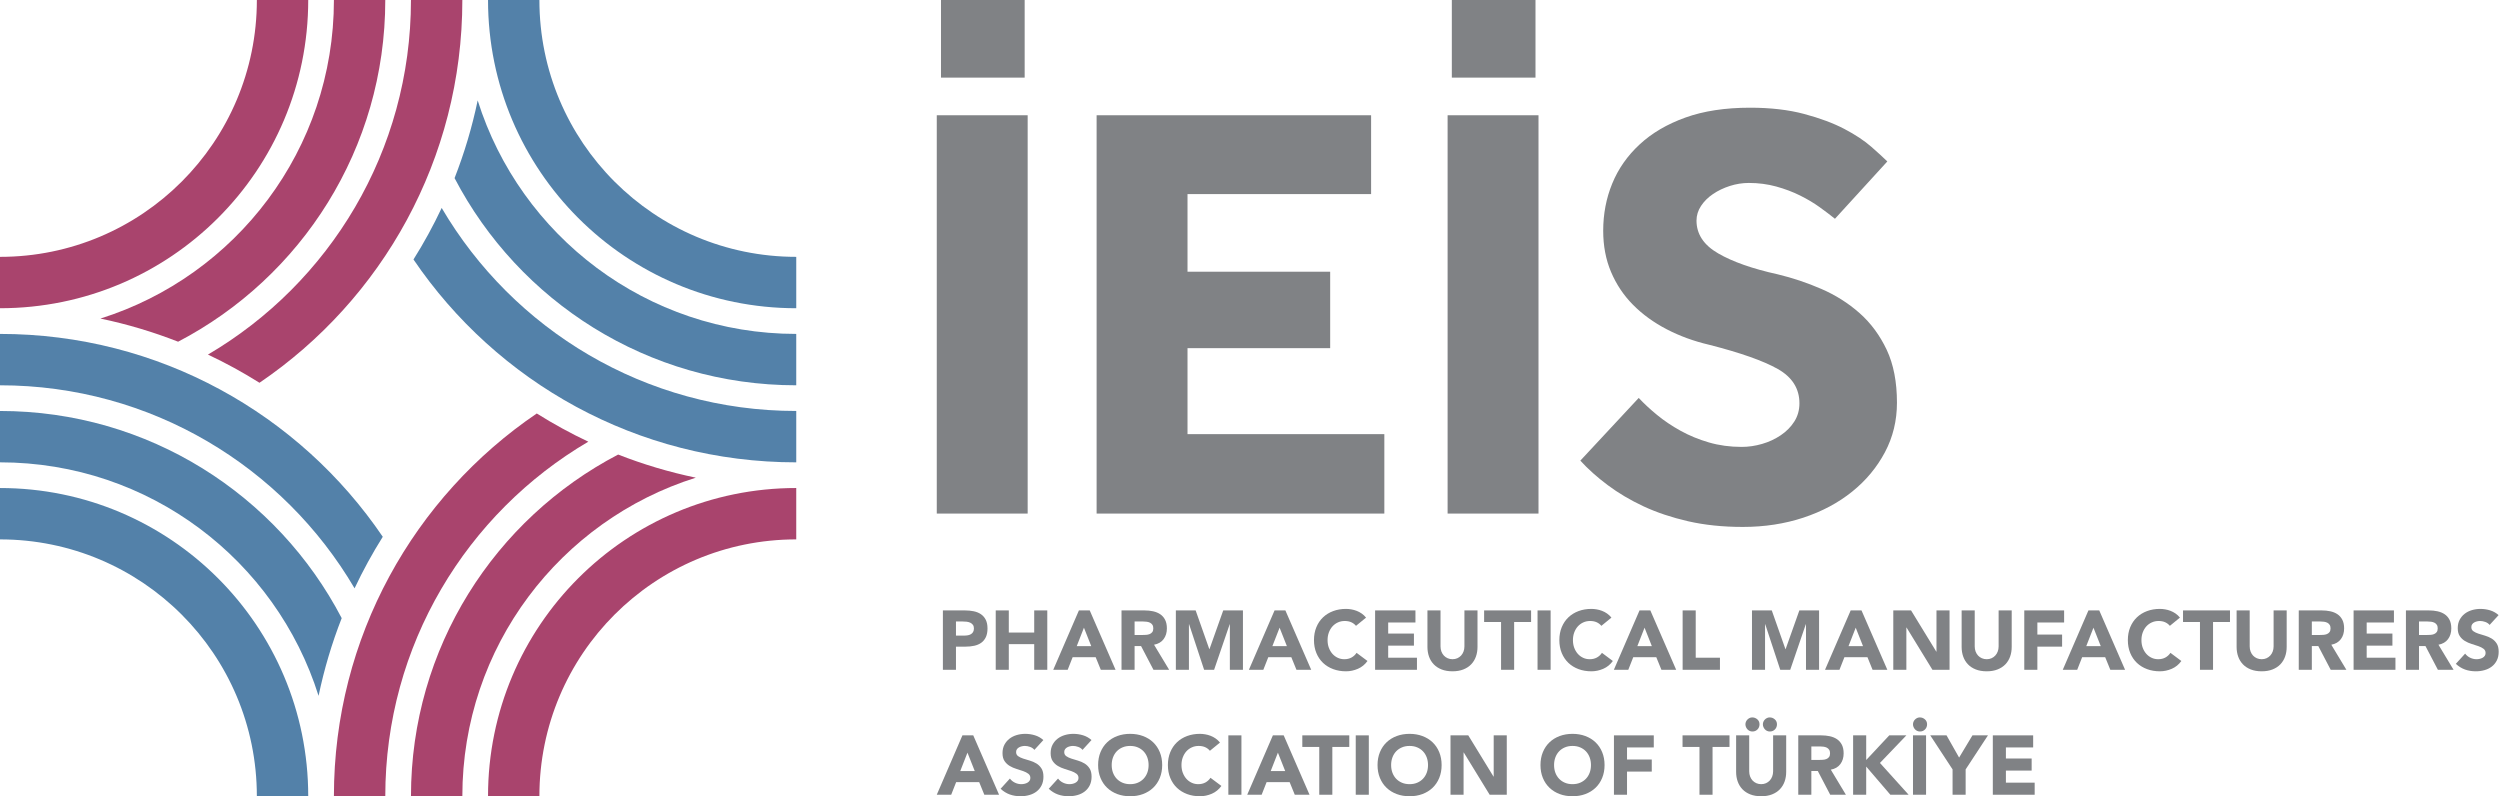 <svg width="427" height="136" viewBox="0 0 427 136" fill="none" xmlns="http://www.w3.org/2000/svg">
<g clip-path="url(#clip0_801_3444)">
<path d="M165.242 128.551L164.01 131.701H166.49L165.242 128.551ZM164.383 125.599H166.231L170.642 135.741H168.122L167.247 133.592H163.31L162.464 135.741H160L164.383 125.599Z" fill="#808285"/>
<path d="M176.673 128.078C176.491 127.848 176.246 127.68 175.934 127.569C175.624 127.459 175.332 127.405 175.055 127.405C174.891 127.405 174.725 127.424 174.553 127.462C174.381 127.499 174.219 127.56 174.066 127.64C173.913 127.722 173.789 127.829 173.693 127.964C173.597 128.097 173.55 128.259 173.55 128.451C173.55 128.756 173.664 128.989 173.894 129.151C174.123 129.315 174.412 129.453 174.76 129.568C175.109 129.682 175.485 129.796 175.884 129.91C176.285 130.026 176.66 130.187 177.009 130.397C177.359 130.608 177.647 130.89 177.875 131.243C178.105 131.597 178.22 132.069 178.22 132.662C178.22 133.225 178.113 133.716 177.904 134.137C177.694 134.557 177.41 134.905 177.053 135.182C176.695 135.46 176.278 135.664 175.805 135.797C175.333 135.932 174.834 135.999 174.309 135.999C173.651 135.999 173.04 135.898 172.477 135.698C171.912 135.498 171.388 135.173 170.901 134.724L172.491 132.978C172.719 133.283 173.008 133.519 173.356 133.685C173.705 133.852 174.066 133.936 174.439 133.936C174.619 133.936 174.804 133.914 174.991 133.871C175.177 133.829 175.343 133.764 175.491 133.678C175.639 133.593 175.759 133.482 175.849 133.349C175.94 133.216 175.985 133.056 175.985 132.875C175.985 132.569 175.868 132.33 175.634 132.153C175.4 131.976 175.106 131.826 174.754 131.702C174.4 131.578 174.018 131.453 173.607 131.329C173.196 131.205 172.814 131.037 172.462 130.827C172.108 130.617 171.815 130.34 171.581 129.997C171.346 129.653 171.229 129.201 171.229 128.637C171.229 128.092 171.337 127.616 171.552 127.203C171.767 126.794 172.054 126.45 172.412 126.172C172.769 125.896 173.182 125.688 173.651 125.549C174.118 125.411 174.6 125.341 175.098 125.341C175.669 125.341 176.224 125.423 176.759 125.586C177.293 125.748 177.776 126.02 178.206 126.402L176.673 128.078Z" fill="#808285"/>
<path d="M184.894 128.078C184.713 127.848 184.467 127.68 184.156 127.569C183.845 127.459 183.553 127.405 183.276 127.405C183.113 127.405 182.946 127.424 182.775 127.462C182.602 127.499 182.44 127.56 182.288 127.64C182.134 127.722 182.01 127.829 181.915 127.964C181.818 128.097 181.771 128.259 181.771 128.451C181.771 128.756 181.886 128.989 182.115 129.151C182.345 129.315 182.633 129.453 182.981 129.568C183.331 129.682 183.706 129.796 184.106 129.91C184.507 130.026 184.881 130.187 185.231 130.397C185.58 130.608 185.868 130.89 186.096 131.243C186.326 131.597 186.442 132.069 186.442 132.662C186.442 133.225 186.335 133.716 186.126 134.137C185.915 134.557 185.631 134.905 185.274 135.182C184.916 135.46 184.499 135.664 184.027 135.797C183.554 135.932 183.056 135.999 182.531 135.999C181.872 135.999 181.261 135.898 180.698 135.698C180.133 135.498 179.61 135.173 179.123 134.724L180.713 132.978C180.941 133.283 181.229 133.519 181.577 133.685C181.927 133.852 182.288 133.936 182.661 133.936C182.841 133.936 183.025 133.914 183.212 133.871C183.398 133.829 183.565 133.764 183.712 133.678C183.86 133.593 183.98 133.482 184.071 133.349C184.161 133.216 184.207 133.056 184.207 132.875C184.207 132.569 184.09 132.33 183.856 132.153C183.622 131.976 183.328 131.826 182.975 131.702C182.621 131.578 182.24 131.453 181.829 131.329C181.418 131.205 181.036 131.037 180.683 130.827C180.329 130.617 180.037 130.34 179.803 129.997C179.567 129.653 179.45 129.201 179.45 128.637C179.45 128.092 179.559 127.616 179.774 127.203C179.989 126.794 180.275 126.45 180.634 126.172C180.99 125.896 181.403 125.688 181.872 125.549C182.339 125.411 182.822 125.341 183.319 125.341C183.891 125.341 184.445 125.423 184.98 125.586C185.514 125.748 185.997 126.02 186.427 126.402L184.894 128.078Z" fill="#808285"/>
<path d="M189.879 130.67C189.879 131.147 189.952 131.584 190.1 131.981C190.249 132.377 190.46 132.721 190.738 133.013C191.014 133.304 191.346 133.53 191.734 133.692C192.12 133.856 192.551 133.935 193.029 133.935C193.506 133.935 193.939 133.856 194.325 133.692C194.713 133.53 195.043 133.304 195.321 133.013C195.598 132.721 195.811 132.377 195.959 131.981C196.107 131.584 196.181 131.147 196.181 130.67C196.181 130.202 196.107 129.768 195.959 129.366C195.811 128.966 195.598 128.62 195.321 128.327C195.043 128.036 194.713 127.811 194.325 127.649C193.939 127.485 193.506 127.406 193.029 127.406C192.551 127.406 192.12 127.485 191.734 127.649C191.346 127.811 191.014 128.036 190.738 128.327C190.46 128.62 190.249 128.966 190.1 129.366C189.952 129.768 189.879 130.202 189.879 130.67ZM187.558 130.67C187.558 129.859 187.694 129.123 187.966 128.465C188.238 127.805 188.618 127.245 189.105 126.781C189.592 126.318 190.169 125.962 190.837 125.714C191.505 125.465 192.237 125.341 193.029 125.341C193.822 125.341 194.552 125.465 195.22 125.714C195.889 125.962 196.468 126.318 196.955 126.781C197.442 127.245 197.821 127.805 198.093 128.465C198.365 129.123 198.502 129.859 198.502 130.67C198.502 131.482 198.365 132.218 198.093 132.876C197.821 133.536 197.442 134.096 196.955 134.559C196.468 135.023 195.889 135.378 195.22 135.627C194.552 135.876 193.822 136 193.029 136C192.237 136 191.505 135.876 190.837 135.627C190.169 135.378 189.592 135.023 189.105 134.559C188.618 134.096 188.238 133.536 187.966 132.876C187.694 132.218 187.558 131.482 187.558 130.67Z" fill="#808285"/>
<path d="M206.652 128.235C206.432 127.967 206.162 127.763 205.843 127.619C205.523 127.476 205.153 127.406 204.733 127.406C204.312 127.406 203.924 127.485 203.566 127.649C203.207 127.811 202.897 128.036 202.634 128.327C202.371 128.62 202.167 128.966 202.018 129.366C201.869 129.768 201.797 130.202 201.797 130.67C201.797 131.147 201.869 131.584 202.018 131.982C202.167 132.377 202.369 132.721 202.627 133.013C202.886 133.304 203.188 133.53 203.536 133.692C203.884 133.856 204.259 133.935 204.661 133.935C205.119 133.935 205.524 133.841 205.879 133.65C206.232 133.458 206.523 133.192 206.751 132.847L208.614 134.238C208.184 134.839 207.64 135.282 206.982 135.57C206.321 135.855 205.645 136 204.948 136C204.155 136 203.424 135.876 202.755 135.627C202.087 135.378 201.509 135.023 201.022 134.559C200.535 134.096 200.156 133.536 199.884 132.876C199.612 132.218 199.476 131.482 199.476 130.67C199.476 129.859 199.612 129.123 199.884 128.465C200.156 127.805 200.535 127.245 201.022 126.781C201.509 126.318 202.087 125.962 202.755 125.714C203.424 125.465 204.155 125.341 204.948 125.341C205.233 125.341 205.531 125.368 205.843 125.421C206.153 125.472 206.459 125.557 206.758 125.671C207.06 125.785 207.349 125.939 207.626 126.13C207.902 126.321 208.151 126.556 208.372 126.831L206.652 128.235Z" fill="#808285"/>
<path d="M209.803 125.6H212.036V135.742H209.803V125.6Z" fill="#808285"/>
<path d="M218.267 128.551L217.035 131.701H219.514L218.267 128.551ZM217.408 125.599H219.255L223.667 135.741H221.147L220.272 133.592H216.335L215.489 135.741H213.025L217.408 125.599Z" fill="#808285"/>
<path d="M225.33 127.577H222.435V125.599H230.458V127.577H227.563V135.741H225.33V127.577Z" fill="#808285"/>
<path d="M231.56 125.6H233.794V135.742H231.56V125.6Z" fill="#808285"/>
<path d="M237.605 130.67C237.605 131.147 237.678 131.584 237.826 131.981C237.975 132.377 238.185 132.721 238.463 133.013C238.74 133.304 239.072 133.53 239.459 133.692C239.845 133.856 240.277 133.935 240.755 133.935C241.232 133.935 241.665 133.856 242.051 133.692C242.439 133.53 242.769 133.304 243.047 133.013C243.324 132.721 243.537 132.377 243.685 131.981C243.832 131.584 243.907 131.147 243.907 130.67C243.907 130.202 243.832 129.768 243.685 129.366C243.537 128.966 243.324 128.62 243.047 128.327C242.769 128.036 242.439 127.811 242.051 127.649C241.665 127.485 241.232 127.406 240.755 127.406C240.277 127.406 239.845 127.485 239.459 127.649C239.072 127.811 238.74 128.036 238.463 128.327C238.185 128.62 237.975 128.966 237.826 129.366C237.678 129.768 237.605 130.202 237.605 130.67ZM235.284 130.67C235.284 129.859 235.42 129.123 235.692 128.465C235.964 127.805 236.344 127.245 236.831 126.781C237.318 126.318 237.894 125.962 238.563 125.714C239.231 125.465 239.962 125.341 240.755 125.341C241.548 125.341 242.278 125.465 242.946 125.714C243.615 125.962 244.194 126.318 244.681 126.781C245.168 127.245 245.547 127.805 245.819 128.465C246.091 129.123 246.228 129.859 246.228 130.67C246.228 131.482 246.091 132.218 245.819 132.876C245.547 133.536 245.168 134.096 244.681 134.559C244.194 135.023 243.615 135.378 242.946 135.627C242.278 135.876 241.548 136 240.755 136C239.962 136 239.231 135.876 238.563 135.627C237.894 135.378 237.318 135.023 236.831 134.559C236.344 134.096 235.964 133.536 235.692 132.876C235.42 132.218 235.284 131.482 235.284 130.67Z" fill="#808285"/>
<path d="M247.746 125.6H250.782L255.094 132.647H255.123V125.6H257.357V135.741H254.434L250.01 128.522H249.979V135.741H247.746V125.6Z" fill="#808285"/>
<path d="M265.435 130.67C265.435 131.147 265.509 131.584 265.656 131.981C265.805 132.377 266.016 132.721 266.294 133.013C266.57 133.304 266.902 133.53 267.29 133.692C267.676 133.856 268.108 133.935 268.586 133.935C269.063 133.935 269.496 133.856 269.882 133.692C270.269 133.53 270.6 133.304 270.878 133.013C271.154 132.721 271.368 132.377 271.515 131.981C271.663 131.584 271.738 131.147 271.738 130.67C271.738 130.202 271.663 129.768 271.515 129.366C271.368 128.966 271.154 128.62 270.878 128.327C270.6 128.036 270.269 127.811 269.882 127.649C269.496 127.485 269.063 127.406 268.586 127.406C268.108 127.406 267.676 127.485 267.29 127.649C266.902 127.811 266.57 128.036 266.294 128.327C266.016 128.62 265.805 128.966 265.656 129.366C265.509 129.768 265.435 130.202 265.435 130.67ZM263.114 130.67C263.114 129.859 263.25 129.123 263.522 128.465C263.794 127.805 264.175 127.245 264.662 126.781C265.149 126.318 265.725 125.962 266.393 125.714C267.062 125.465 267.793 125.341 268.586 125.341C269.379 125.341 270.108 125.465 270.777 125.714C271.445 125.962 272.024 126.318 272.511 126.781C272.999 127.245 273.377 127.805 273.649 128.465C273.921 129.123 274.059 129.859 274.059 130.67C274.059 131.482 273.921 132.218 273.649 132.876C273.377 133.536 272.999 134.096 272.511 134.559C272.024 135.023 271.445 135.378 270.777 135.627C270.108 135.876 269.379 136 268.586 136C267.793 136 267.062 135.876 266.393 135.627C265.725 135.378 265.149 135.023 264.662 134.559C264.175 134.096 263.794 133.536 263.522 132.876C263.25 132.218 263.114 131.482 263.114 130.67Z" fill="#808285"/>
<path d="M275.661 125.6H282.465V127.662H277.896V129.724H282.121V131.787H277.896V135.741H275.661V125.6Z" fill="#808285"/>
<path d="M290.271 127.577H287.377V125.599H295.399V127.577H292.504V135.741H290.271V127.577Z" fill="#808285"/>
<path d="M302.287 124.941C302.116 124.941 301.958 124.908 301.815 124.84C301.672 124.775 301.547 124.682 301.443 124.568C301.338 124.454 301.255 124.323 301.192 124.175C301.13 124.027 301.1 123.872 301.1 123.708C301.1 123.556 301.13 123.409 301.192 123.265C301.255 123.122 301.338 122.998 301.443 122.894C301.547 122.787 301.669 122.702 301.808 122.635C301.947 122.568 302.097 122.534 302.258 122.534C302.593 122.534 302.884 122.645 303.133 122.864C303.381 123.082 303.506 123.366 303.506 123.708C303.506 124.054 303.392 124.345 303.162 124.583C302.932 124.821 302.641 124.941 302.287 124.941ZM299.31 124.941C299.137 124.941 298.979 124.908 298.837 124.84C298.692 124.775 298.568 124.682 298.464 124.568C298.357 124.454 298.276 124.323 298.213 124.175C298.151 124.027 298.119 123.872 298.119 123.708C298.119 123.556 298.151 123.409 298.213 123.265C298.276 123.122 298.357 122.998 298.464 122.894C298.568 122.787 298.691 122.702 298.83 122.635C298.966 122.568 299.118 122.534 299.279 122.534C299.614 122.534 299.905 122.645 300.153 122.864C300.402 123.082 300.526 123.366 300.526 123.708C300.526 124.054 300.412 124.345 300.183 124.583C299.953 124.821 299.662 124.941 299.31 124.941ZM305.081 131.83C305.081 132.431 304.99 132.986 304.809 133.493C304.628 133.998 304.358 134.436 304 134.809C303.642 135.182 303.194 135.473 302.66 135.684C302.127 135.893 301.509 136 300.813 136C300.107 136 299.485 135.893 298.951 135.684C298.416 135.473 297.97 135.182 297.611 134.809C297.253 134.436 296.983 133.998 296.803 133.493C296.62 132.986 296.529 132.431 296.529 131.83V125.599H298.764V131.744C298.764 132.06 298.815 132.351 298.915 132.618C299.016 132.886 299.156 133.117 299.337 133.313C299.519 133.508 299.737 133.661 299.99 133.771C300.243 133.881 300.516 133.935 300.813 133.935C301.109 133.935 301.381 133.881 301.629 133.771C301.878 133.661 302.091 133.508 302.273 133.313C302.454 133.117 302.596 132.886 302.695 132.618C302.796 132.351 302.848 132.06 302.848 131.744V125.599H305.081V131.83Z" fill="#808285"/>
<path d="M309.378 129.796H310.695C310.896 129.796 311.109 129.789 311.333 129.774C311.557 129.761 311.76 129.717 311.943 129.645C312.123 129.575 312.274 129.461 312.394 129.309C312.513 129.157 312.573 128.942 312.573 128.666C312.573 128.408 312.519 128.202 312.414 128.05C312.31 127.896 312.176 127.779 312.015 127.697C311.851 127.617 311.665 127.563 311.456 127.533C311.244 127.506 311.041 127.491 310.839 127.491H309.378V129.796ZM307.144 125.6H311.068C311.585 125.6 312.073 125.65 312.537 125.749C313 125.85 313.406 126.017 313.754 126.251C314.102 126.485 314.38 126.801 314.586 127.197C314.789 127.593 314.893 128.088 314.893 128.679C314.893 129.395 314.707 130.005 314.334 130.505C313.963 131.007 313.417 131.325 312.701 131.459L315.279 135.74H312.601L310.482 131.687H309.378V135.74H307.144V125.6Z" fill="#808285"/>
<path d="M316.512 125.6H318.747V129.811L322.686 125.6H325.608L321.096 130.312L325.994 135.741H322.873L318.747 130.928V135.741H316.512V125.6Z" fill="#808285"/>
<path d="M326.739 125.6H328.972V135.742H326.739V125.6ZM327.926 124.941C327.755 124.941 327.599 124.907 327.454 124.84C327.312 124.774 327.188 124.683 327.082 124.569C326.977 124.454 326.894 124.323 326.831 124.174C326.769 124.027 326.739 123.872 326.739 123.709C326.739 123.556 326.769 123.409 326.831 123.265C326.894 123.121 326.977 122.997 327.082 122.893C327.188 122.788 327.309 122.701 327.447 122.634C327.586 122.567 327.738 122.535 327.899 122.535C328.232 122.535 328.525 122.644 328.773 122.864C329.022 123.083 329.145 123.365 329.145 123.709C329.145 124.053 329.031 124.344 328.801 124.582C328.573 124.821 328.282 124.941 327.926 124.941Z" fill="#808285"/>
<path d="M333.499 131.414L329.689 125.599H332.468L334.616 129.395L336.894 125.599H339.544L335.732 131.414V135.741H333.499V131.414Z" fill="#808285"/>
<path d="M340.373 125.6H347.264V127.662H342.608V129.553H347.005V131.615H342.608V133.678H347.521V135.741H340.373V125.6Z" fill="#808285"/>
<path d="M163.279 108.556H164.77C164.97 108.556 165.163 108.537 165.35 108.499C165.536 108.462 165.703 108.398 165.852 108.306C165.998 108.215 166.118 108.092 166.209 107.933C166.3 107.776 166.346 107.577 166.346 107.339C166.346 107.081 166.287 106.874 166.167 106.716C166.047 106.558 165.895 106.436 165.707 106.35C165.522 106.265 165.314 106.21 165.084 106.186C164.856 106.161 164.637 106.15 164.426 106.15H163.279V108.556ZM161.046 104.259H164.812C165.337 104.259 165.835 104.307 166.301 104.402C166.771 104.498 167.179 104.662 167.527 104.896C167.876 105.13 168.153 105.446 168.358 105.843C168.562 106.239 168.666 106.738 168.666 107.339C168.666 107.931 168.57 108.427 168.38 108.829C168.188 109.23 167.926 109.55 167.591 109.789C167.258 110.027 166.861 110.197 166.404 110.296C165.944 110.397 165.447 110.447 164.913 110.447H163.279V114.4H161.046V104.259Z" fill="#808285"/>
<path d="M170.07 104.259H172.303V108.04H176.644V104.259H178.877V114.401H176.644V110.018H172.303V114.401H170.07V104.259Z" fill="#808285"/>
<path d="M185.137 107.21L183.906 110.361H186.385L185.137 107.21ZM184.278 104.259H186.126L190.537 114.4H188.017L187.142 112.252H183.205L182.36 114.4H179.895L184.278 104.259Z" fill="#808285"/>
<path d="M193.788 108.456H195.106C195.306 108.456 195.52 108.448 195.744 108.434C195.968 108.421 196.171 108.377 196.354 108.305C196.534 108.235 196.684 108.121 196.804 107.969C196.924 107.816 196.984 107.601 196.984 107.325C196.984 107.068 196.93 106.861 196.825 106.709C196.721 106.556 196.586 106.439 196.425 106.357C196.262 106.276 196.076 106.222 195.867 106.193C195.655 106.165 195.451 106.151 195.249 106.151H193.788V108.456ZM191.555 104.259H195.479C195.995 104.259 196.484 104.309 196.948 104.409C197.411 104.51 197.816 104.676 198.164 104.91C198.512 105.144 198.79 105.46 198.997 105.857C199.2 106.253 199.304 106.747 199.304 107.338C199.304 108.055 199.118 108.665 198.745 109.165C198.374 109.667 197.828 109.984 197.111 110.119L199.69 114.4H197.012L194.893 110.347H193.788V114.4H191.555V104.259Z" fill="#808285"/>
<path d="M200.836 104.259H204.217L206.55 110.876H206.579L208.928 104.259H212.295V114.401H210.06V106.623H210.031L207.368 114.401H205.664L203.1 106.623H203.069V114.401H200.836V104.259Z" fill="#808285"/>
<path d="M218.554 107.21L217.322 110.361H219.801L218.554 107.21ZM217.695 104.259H219.543L223.954 114.4H221.434L220.559 112.252H216.622L215.776 114.4H213.312L217.695 104.259Z" fill="#808285"/>
<path d="M231.603 106.894C231.384 106.627 231.113 106.422 230.794 106.279C230.474 106.135 230.104 106.065 229.684 106.065C229.263 106.065 228.875 106.144 228.517 106.308C228.159 106.47 227.848 106.696 227.585 106.987C227.322 107.279 227.119 107.626 226.969 108.025C226.82 108.427 226.749 108.862 226.749 109.33C226.749 109.807 226.82 110.244 226.969 110.642C227.119 111.037 227.32 111.38 227.578 111.673C227.837 111.964 228.14 112.189 228.488 112.351C228.836 112.515 229.21 112.594 229.612 112.594C230.07 112.594 230.475 112.501 230.831 112.309C231.183 112.117 231.474 111.851 231.702 111.506L233.566 112.897C233.136 113.498 232.592 113.941 231.933 114.229C231.272 114.515 230.597 114.659 229.899 114.659C229.106 114.659 228.375 114.535 227.707 114.286C227.038 114.038 226.46 113.682 225.973 113.219C225.486 112.755 225.108 112.195 224.836 111.535C224.563 110.877 224.427 110.141 224.427 109.33C224.427 108.518 224.563 107.782 224.836 107.124C225.108 106.464 225.486 105.904 225.973 105.441C226.46 104.977 227.038 104.622 227.707 104.373C228.375 104.124 229.106 104 229.899 104C230.184 104 230.483 104.028 230.794 104.08C231.104 104.132 231.41 104.216 231.71 104.331C232.011 104.445 232.301 104.598 232.577 104.79C232.853 104.98 233.102 105.215 233.323 105.49L231.603 106.894Z" fill="#808285"/>
<path d="M234.868 104.259H241.758V106.322H237.103V108.213H241.5V110.275H237.103V112.337H242.016V114.401H234.868V104.259Z" fill="#808285"/>
<path d="M252.358 110.49C252.358 111.091 252.267 111.645 252.084 112.153C251.903 112.657 251.635 113.096 251.277 113.469C250.919 113.842 250.471 114.133 249.937 114.343C249.402 114.553 248.786 114.659 248.09 114.659C247.383 114.659 246.762 114.553 246.228 114.343C245.691 114.133 245.247 113.842 244.888 113.469C244.529 113.096 244.259 112.657 244.079 112.153C243.897 111.645 243.806 111.091 243.806 110.49V104.259H246.041V110.403C246.041 110.719 246.092 111.01 246.191 111.278C246.292 111.546 246.433 111.777 246.614 111.973C246.796 112.167 247.013 112.321 247.266 112.43C247.518 112.54 247.793 112.594 248.09 112.594C248.385 112.594 248.657 112.54 248.906 112.43C249.155 112.321 249.368 112.167 249.55 111.973C249.731 111.777 249.873 111.546 249.972 111.278C250.073 111.01 250.124 110.719 250.124 110.403V104.259H252.358V110.49Z" fill="#808285"/>
<path d="M256.383 106.236H253.488V104.259H261.511V106.236H258.616V114.4H256.383V106.236Z" fill="#808285"/>
<path d="M262.613 104.26H264.846V114.401H262.613V104.26Z" fill="#808285"/>
<path d="M273.513 106.894C273.293 106.627 273.023 106.422 272.704 106.279C272.383 106.135 272.013 106.065 271.594 106.065C271.172 106.065 270.785 106.144 270.427 106.308C270.068 106.47 269.758 106.696 269.495 106.987C269.232 107.279 269.028 107.626 268.879 108.025C268.73 108.427 268.658 108.862 268.658 109.33C268.658 109.807 268.73 110.244 268.879 110.642C269.028 111.037 269.23 111.38 269.488 111.673C269.746 111.964 270.049 112.189 270.397 112.351C270.745 112.515 271.12 112.594 271.522 112.594C271.98 112.594 272.385 112.501 272.74 112.309C273.093 112.117 273.384 111.851 273.612 111.506L275.475 112.897C275.045 113.498 274.501 113.941 273.843 114.229C273.182 114.515 272.506 114.659 271.809 114.659C271.016 114.659 270.285 114.535 269.616 114.286C268.948 114.038 268.37 113.682 267.883 113.219C267.396 112.755 267.017 112.195 266.745 111.535C266.473 110.877 266.337 110.141 266.337 109.33C266.337 108.518 266.473 107.782 266.745 107.124C267.017 106.464 267.396 105.904 267.883 105.441C268.37 104.977 268.948 104.622 269.616 104.373C270.285 104.124 271.016 104 271.809 104C272.094 104 272.392 104.028 272.704 104.08C273.014 104.132 273.32 104.216 273.619 104.331C273.921 104.445 274.21 104.598 274.487 104.79C274.763 104.98 275.012 105.215 275.233 105.49L273.513 106.894Z" fill="#808285"/>
<path d="M280.89 107.21L279.658 110.361H282.137L280.89 107.21ZM280.031 104.259H281.878L286.29 114.4H283.77L282.895 112.252H278.958L278.112 114.4H275.648L280.031 104.259Z" fill="#808285"/>
<path d="M287.393 104.259H289.628V112.337H293.767V114.401H287.393V104.259Z" fill="#808285"/>
<path d="M299.238 104.259H302.619L304.952 110.876H304.982L307.33 104.259H310.697V114.401H308.463V106.623H308.433L305.77 114.401H304.066L301.502 106.623H301.471V114.401H299.238V104.259Z" fill="#808285"/>
<path d="M316.956 107.21L315.725 110.361H318.204L316.956 107.21ZM316.098 104.259H317.945L322.356 114.4H319.836L318.962 112.252H315.024L314.179 114.4H311.714L316.098 104.259Z" fill="#808285"/>
<path d="M323.374 104.259H326.41L330.722 111.306H330.751V104.259H332.984V114.401H330.062L325.638 107.182H325.607V114.401H323.374V104.259Z" fill="#808285"/>
<path d="M343.599 110.49C343.599 111.091 343.508 111.645 343.325 112.153C343.144 112.657 342.876 113.096 342.518 113.469C342.159 113.842 341.712 114.133 341.178 114.343C340.643 114.553 340.027 114.659 339.331 114.659C338.624 114.659 338.003 114.553 337.469 114.343C336.932 114.133 336.487 113.842 336.129 113.469C335.769 113.096 335.5 112.657 335.32 112.153C335.137 111.645 335.047 111.091 335.047 110.49V104.259H337.282V110.403C337.282 110.719 337.333 111.01 337.432 111.278C337.533 111.546 337.674 111.777 337.855 111.973C338.036 112.167 338.254 112.321 338.507 112.43C338.759 112.54 339.034 112.594 339.331 112.594C339.626 112.594 339.898 112.54 340.147 112.43C340.395 112.321 340.609 112.167 340.79 111.973C340.972 111.777 341.114 111.546 341.213 111.278C341.314 111.01 341.365 110.719 341.365 110.403V104.259H343.599V110.49Z" fill="#808285"/>
<path d="M345.747 104.259H352.551V106.322H347.982V108.384H352.207V110.446H347.982V114.401H345.747V104.259Z" fill="#808285"/>
<path d="M357.563 107.21L356.332 110.361H358.811L357.563 107.21ZM356.705 104.259H358.552L362.963 114.4H360.443L359.569 112.252H355.631L354.786 114.4H352.321L356.705 104.259Z" fill="#808285"/>
<path d="M370.612 106.894C370.393 106.627 370.122 106.422 369.804 106.279C369.483 106.135 369.113 106.065 368.694 106.065C368.272 106.065 367.885 106.144 367.526 106.308C367.168 106.47 366.858 106.696 366.595 106.987C366.331 107.279 366.128 107.626 365.979 108.025C365.83 108.427 365.758 108.862 365.758 109.33C365.758 109.807 365.83 110.244 365.979 110.642C366.128 111.037 366.33 111.38 366.587 111.673C366.846 111.964 367.149 112.189 367.497 112.351C367.845 112.515 368.22 112.594 368.622 112.594C369.08 112.594 369.485 112.501 369.84 112.309C370.193 112.117 370.484 111.851 370.712 111.506L372.575 112.897C372.145 113.498 371.601 113.941 370.943 114.229C370.282 114.515 369.606 114.659 368.909 114.659C368.116 114.659 367.384 114.535 366.716 114.286C366.048 114.038 365.47 113.682 364.983 113.219C364.496 112.755 364.117 112.195 363.845 111.535C363.573 110.877 363.437 110.141 363.437 109.33C363.437 108.518 363.573 107.782 363.845 107.124C364.117 106.464 364.496 105.904 364.983 105.441C365.47 104.977 366.048 104.622 366.716 104.373C367.384 104.124 368.116 104 368.909 104C369.194 104 369.492 104.028 369.804 104.08C370.114 104.132 370.419 104.216 370.719 104.331C371.02 104.445 371.31 104.598 371.587 104.79C371.863 104.98 372.112 105.215 372.332 105.49L370.612 106.894Z" fill="#808285"/>
<path d="M375.754 106.236H372.86V104.259H380.882V106.236H377.988V114.4H375.754V106.236Z" fill="#808285"/>
<path d="M390.565 110.49C390.565 111.091 390.474 111.645 390.291 112.153C390.11 112.657 389.842 113.096 389.484 113.469C389.125 113.842 388.678 114.133 388.144 114.343C387.609 114.553 386.993 114.659 386.297 114.659C385.59 114.659 384.969 114.553 384.435 114.343C383.898 114.133 383.453 113.842 383.095 113.469C382.735 113.096 382.466 112.657 382.286 112.153C382.103 111.645 382.013 111.091 382.013 110.49V104.259H384.248V110.403C384.248 110.719 384.299 111.01 384.398 111.278C384.499 111.546 384.64 111.777 384.821 111.973C385.002 112.167 385.22 112.321 385.473 112.43C385.725 112.54 386 112.594 386.297 112.594C386.592 112.594 386.864 112.54 387.113 112.43C387.361 112.321 387.575 112.167 387.756 111.973C387.938 111.777 388.08 111.546 388.179 111.278C388.28 111.01 388.331 110.719 388.331 110.403V104.259H390.565V110.49Z" fill="#808285"/>
<path d="M394.861 108.456H396.179C396.379 108.456 396.593 108.448 396.816 108.434C397.04 108.421 397.243 108.377 397.426 108.305C397.606 108.235 397.757 108.121 397.877 107.969C397.997 107.816 398.057 107.601 398.057 107.325C398.057 107.068 398.003 106.861 397.897 106.709C397.793 106.556 397.659 106.439 397.498 106.357C397.334 106.276 397.148 106.222 396.939 106.193C396.727 106.165 396.524 106.151 396.322 106.151H394.861V108.456ZM392.628 104.259H396.552C397.068 104.259 397.556 104.309 398.02 104.409C398.484 104.51 398.889 104.676 399.237 104.91C399.585 105.144 399.863 105.46 400.069 105.857C400.273 106.253 400.376 106.747 400.376 107.338C400.376 108.055 400.191 108.665 399.818 109.165C399.446 109.667 398.901 109.984 398.184 110.119L400.762 114.4H398.084L395.965 110.347H394.861V114.4H392.628V104.259Z" fill="#808285"/>
<path d="M401.994 104.259H408.884V106.322H404.229V108.213H408.625V110.275H404.229V112.337H409.142V114.401H401.994V104.259Z" fill="#808285"/>
<path d="M413.166 108.456H414.484C414.684 108.456 414.898 108.448 415.122 108.434C415.345 108.421 415.549 108.377 415.732 108.305C415.911 108.235 416.062 108.121 416.182 107.969C416.302 107.816 416.362 107.601 416.362 107.325C416.362 107.068 416.308 106.861 416.203 106.709C416.099 106.556 415.964 106.439 415.803 106.357C415.639 106.276 415.454 106.222 415.245 106.193C415.032 106.165 414.829 106.151 414.627 106.151H413.166V108.456ZM410.933 104.259H414.857C415.373 104.259 415.862 104.309 416.325 104.409C416.789 104.51 417.194 104.676 417.542 104.91C417.89 105.144 418.168 105.46 418.374 105.857C418.578 106.253 418.682 106.747 418.682 107.338C418.682 108.055 418.496 108.665 418.123 109.165C417.751 109.667 417.206 109.984 416.489 110.119L419.068 114.4H416.39L414.27 110.347H413.166V114.4H410.933V104.259Z" fill="#808285"/>
<path d="M425.227 106.737C425.046 106.508 424.8 106.34 424.488 106.228C424.178 106.119 423.886 106.065 423.609 106.065C423.445 106.065 423.279 106.084 423.108 106.122C422.935 106.158 422.773 106.22 422.621 106.3C422.467 106.382 422.343 106.489 422.248 106.623C422.151 106.756 422.104 106.919 422.104 107.11C422.104 107.416 422.218 107.649 422.448 107.811C422.678 107.975 422.966 108.112 423.314 108.228C423.663 108.342 424.039 108.456 424.439 108.57C424.839 108.686 425.214 108.846 425.563 109.057C425.913 109.268 426.201 109.55 426.429 109.902C426.659 110.256 426.774 110.729 426.774 111.321C426.774 111.884 426.668 112.376 426.458 112.797C426.248 113.217 425.964 113.565 425.607 113.841C425.249 114.119 424.832 114.324 424.36 114.457C423.887 114.592 423.388 114.659 422.863 114.659C422.205 114.659 421.594 114.558 421.031 114.358C420.466 114.157 419.943 113.832 419.456 113.383L421.045 111.637C421.274 111.943 421.562 112.178 421.91 112.345C422.259 112.512 422.621 112.595 422.994 112.595C423.173 112.595 423.358 112.573 423.545 112.531C423.731 112.488 423.897 112.424 424.045 112.338C424.193 112.253 424.313 112.142 424.403 112.009C424.494 111.875 424.539 111.716 424.539 111.535C424.539 111.229 424.422 110.989 424.188 110.812C423.954 110.635 423.66 110.486 423.308 110.362C422.954 110.237 422.572 110.113 422.161 109.989C421.75 109.864 421.369 109.696 421.016 109.487C420.662 109.276 420.37 109 420.136 108.656C419.9 108.313 419.783 107.861 419.783 107.296C419.783 106.752 419.891 106.275 420.106 105.863C420.321 105.453 420.608 105.11 420.966 104.832C421.323 104.555 421.736 104.348 422.205 104.209C422.672 104.071 423.154 104.001 423.652 104.001C424.224 104.001 424.778 104.083 425.313 104.245C425.847 104.407 426.33 104.68 426.76 105.061L425.227 106.737Z" fill="#808285"/>
<path d="M160 19.686H175.525V87.718H160V19.686ZM160.721 8.01942e-06H175.012V13.258H160.721V8.01942e-06Z" fill="#808285"/>
<path d="M187.301 19.686H234.184V33.15H202.827V46.409H227.194V59.465H202.827V74.151H236.445V87.718H187.301V19.686Z" fill="#808285"/>
<path d="M247.251 19.686H262.776V87.718H247.251V19.686ZM247.972 8.01942e-06H262.263V13.257H247.972V8.01942e-06Z" fill="#808285"/>
<path d="M279.893 67.966C280.782 68.918 281.828 69.89 283.03 70.875C284.226 71.859 285.565 72.759 287.04 73.575C288.515 74.391 290.125 75.058 291.873 75.566C293.62 76.076 295.485 76.331 297.474 76.331C298.637 76.331 299.804 76.16 300.972 75.82C302.136 75.482 303.194 74.989 304.153 74.342C305.114 73.695 305.886 72.915 306.47 71.996C307.052 71.081 307.344 70.041 307.344 68.884C307.344 66.372 306.107 64.413 303.642 63.02C301.175 61.628 297.268 60.249 291.923 58.887C289.313 58.276 286.898 57.396 284.674 56.24C282.446 55.082 280.528 53.686 278.916 52.058C277.301 50.426 276.057 48.554 275.164 46.444C274.272 44.337 273.827 41.995 273.827 39.407C273.827 36.554 274.337 33.867 275.369 31.352C276.398 28.836 277.956 26.608 280.048 24.67C282.134 22.732 284.741 21.201 287.862 20.08C290.975 18.958 294.662 18.395 298.913 18.395C302.408 18.395 305.493 18.753 308.163 19.468C310.839 20.182 313.118 21.032 315.006 22.017C316.888 23.006 318.43 24.025 319.63 25.078C320.83 26.134 321.74 26.962 322.354 27.575L313.41 37.367C312.655 36.758 311.779 36.094 310.787 35.379C309.795 34.665 308.679 34.001 307.45 33.392C306.216 32.777 304.858 32.266 303.384 31.858C301.912 31.454 300.353 31.247 298.704 31.247C297.612 31.247 296.531 31.419 295.471 31.757C294.404 32.098 293.444 32.559 292.588 33.136C291.731 33.714 291.046 34.395 290.535 35.175C290.019 35.96 289.763 36.79 289.763 37.675C289.763 39.986 290.993 41.854 293.469 43.282C295.932 44.71 299.321 45.903 303.642 46.856C306.175 47.465 308.665 48.298 311.095 49.353C313.527 50.408 315.704 51.784 317.622 53.485C319.543 55.185 321.082 57.278 322.254 59.756C323.419 62.24 324 65.246 324 68.785C324 71.842 323.314 74.666 321.944 77.247C320.568 79.832 318.707 82.077 316.339 83.978C313.974 85.882 311.201 87.362 308.012 88.418C304.823 89.47 301.379 90 297.68 90C294.248 90 291.131 89.673 288.323 89.03C285.516 88.383 282.977 87.535 280.711 86.48C278.455 85.424 276.414 84.218 274.599 82.859C272.782 81.5 271.225 80.107 269.921 78.676L279.893 67.966Z" fill="#808285"/>
<path d="M0 83.355C29.099 83.355 52.646 106.902 52.646 136H43.871C43.871 111.752 24.248 92.129 0 92.129V83.355Z" fill="#5381A9"/>
<path d="M58.362 105.579C47.386 84.544 25.391 70.195 0 70.195V78.967C25.545 78.967 47.139 95.721 54.412 118.85C55.367 114.276 56.692 109.841 58.362 105.579Z" fill="#5381A9"/>
<path d="M65.377 91.682C51.182 70.765 27.211 57.033 0 57.033V65.808C25.832 65.808 48.374 79.731 60.56 100.484C61.993 97.445 63.602 94.507 65.377 91.682Z" fill="#5381A9"/>
<path d="M136 52.646C106.901 52.646 83.356 29.099 83.356 0.001H92.129C92.129 24.249 111.751 43.87 136 43.87V52.646Z" fill="#5381A9"/>
<path d="M77.639 30.421C88.613 51.456 110.609 65.808 135.999 65.808V57.033C110.454 57.033 88.861 40.279 81.588 17.15C80.635 21.722 79.309 26.159 77.639 30.421Z" fill="#5381A9"/>
<path d="M70.623 44.318C84.818 65.236 108.788 78.969 136 78.969V70.194C110.168 70.194 87.627 56.271 75.439 35.516C74.007 38.557 72.397 41.495 70.623 44.318Z" fill="#5381A9"/>
<path d="M83.355 135.999C83.355 106.902 106.901 83.353 135.999 83.353V92.128C111.751 92.128 92.129 111.751 92.129 135.999H83.355Z" fill="#A9446D"/>
<path d="M105.579 77.637C84.543 88.613 70.194 110.607 70.194 135.999H78.968C78.968 110.455 95.72 88.86 118.848 81.588C114.276 80.635 109.842 79.307 105.579 77.637Z" fill="#A9446D"/>
<path d="M91.681 70.622C70.764 84.819 57.032 108.787 57.032 135.999H65.807C65.807 110.167 79.731 87.625 100.484 75.439C97.443 74.007 94.507 72.397 91.681 70.622Z" fill="#A9446D"/>
<path d="M52.645 0C52.645 29.099 29.099 52.645 0 52.645V43.871C24.25 43.871 43.872 24.249 43.872 0H52.645Z" fill="#A9446D"/>
<path d="M30.422 58.363C51.456 47.387 65.806 25.392 65.806 9.96751e-06H57.033C57.033 25.546 40.279 47.142 17.151 54.41C21.724 55.365 26.159 56.692 30.422 58.363Z" fill="#A9446D"/>
<path d="M44.319 65.378C65.236 51.181 78.968 27.212 78.968 0.001H70.192C70.192 25.834 56.27 48.373 35.517 60.562C38.556 61.993 41.495 63.604 44.319 65.378Z" fill="#A9446D"/>
</g>
<defs>
<clipPath id="clip0_801_3444">
<rect width="427" height="136" fill="white"/>
</clipPath>
</defs>
</svg>
